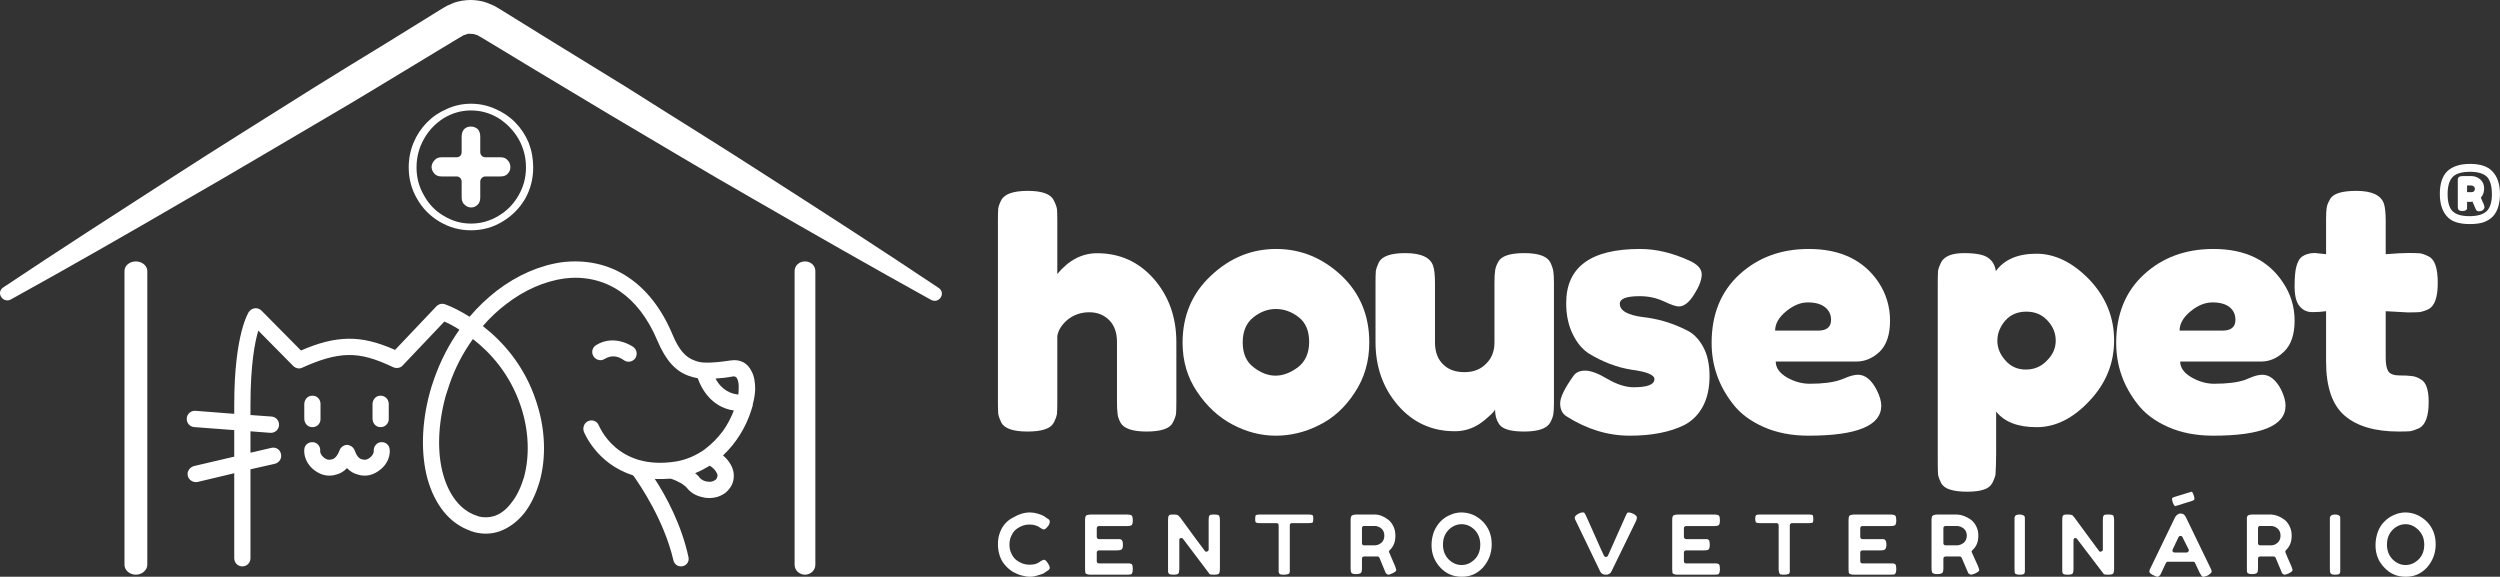 <svg xmlns="http://www.w3.org/2000/svg" width="1205" height="278" viewBox="0 0 1205 278" fill="none"><rect x="0" y="0" width="1205" height="278" fill="#333333" stroke="none"/><path d="M528.794 122.053C539.738 122.053 548.841 126.166 556.105 134.393C563.368 142.717 567 152.879 567 164.881V193.772C567 196.289 566.952 198.176 566.855 199.434C566.661 200.693 566.128 202.144 565.257 203.79C563.804 206.597 559.591 208 552.618 208C545.936 208 541.771 206.597 540.125 203.79C539.253 202.144 538.769 200.693 538.672 199.434C538.479 198.079 538.382 196.095 538.382 193.482V164.736C538.382 160.284 537.123 156.799 534.605 154.283C532.087 151.766 528.891 150.508 525.017 150.508C521.143 150.508 517.705 151.67 514.703 153.992C511.797 156.412 510.102 159.074 509.618 161.977V193.772C509.618 196.289 509.57 198.176 509.473 199.434C509.279 200.693 508.747 202.144 507.875 203.79C506.422 206.597 502.209 208 495.237 208C488.36 208 484.148 206.548 482.598 203.645C481.823 201.999 481.339 200.596 481.145 199.434C481.048 198.176 481 196.24 481 193.627V106.228C481 103.711 481.048 101.824 481.145 100.566C481.339 99.308 481.823 97.952 482.598 96.501C484.148 93.5 488.409 92 495.382 92C502.258 92 506.422 93.5 507.875 96.501C508.747 98.146 509.279 99.598 509.473 100.856C509.57 102.114 509.618 104.002 509.618 106.518V132.07C515.139 125.392 521.53 122.053 528.794 122.053V122.053Z" fill="white"></path><path fill-rule="evenodd" clip-rule="evenodd" d="M583.768 132.795C592.85 124.265 603.285 120 615.072 120C626.86 120 637.295 124.216 646.377 132.649C655.459 141.179 660 151.987 660 165.073C660 174.184 657.633 182.278 652.899 189.354C648.261 196.43 642.56 201.616 635.797 204.911C629.13 208.304 622.174 210 614.928 210C607.778 210 600.821 208.207 594.058 204.62C587.295 201.034 581.594 195.751 576.957 188.772C572.319 181.89 570 174.039 570 165.218C570 152.132 574.589 141.325 583.768 132.795V132.795ZM604.203 176.995C607.681 179.709 611.208 181.066 614.783 181.066C618.357 181.066 621.981 179.709 625.652 176.995C629.227 174.184 631.014 170.113 631.014 164.782C631.014 159.451 629.324 155.477 625.942 152.859C622.56 150.242 618.889 148.934 614.928 148.934C611.063 148.934 607.44 150.291 604.058 153.005C600.676 155.719 598.986 159.742 598.986 165.073C598.986 170.404 600.725 174.378 604.203 176.995V176.995Z" fill="white"></path><path d="M701.222 207.855C690.219 207.855 681.098 203.712 673.859 195.425C666.62 187.042 663 176.876 663 164.928V136.454C663 133.852 663.048 131.925 663.145 130.672C663.338 129.516 663.82 128.119 664.593 126.481C666.137 123.494 670.384 122 677.333 122C684.958 122 689.447 124.072 690.798 128.215C691.377 129.95 691.667 132.744 691.667 136.598V165.072C691.667 169.601 692.97 173.118 695.576 175.624C698.085 178.129 701.512 179.382 705.855 179.382C710.199 179.382 713.673 178.032 716.279 175.334C718.982 172.733 720.333 169.312 720.333 165.072V136.309C720.333 133.804 720.43 131.925 720.623 130.672C720.719 129.42 721.202 127.974 722.071 126.336C723.518 123.445 727.717 122 734.667 122C741.52 122 745.718 123.494 747.263 126.481C748.035 128.119 748.517 129.564 748.71 130.817C748.903 132.069 749 133.948 749 136.454V194.124C749 196.533 748.903 198.364 748.71 199.617C748.517 200.869 747.986 202.267 747.118 203.808C745.477 206.603 741.278 208 734.522 208C727.862 208 723.808 206.699 722.36 204.097C721.202 202.267 720.623 200.05 720.623 197.449C720.237 198.22 719.272 199.28 717.727 200.629C716.183 202.074 714.687 203.278 713.239 204.242C709.571 206.651 705.566 207.855 701.222 207.855V207.855Z" fill="white"></path><path d="M755.048 200.665C753.016 199.4 752 197.31 752 194.392C752 191.572 754.081 187.245 758.242 181.41C759.403 179.562 761.339 178.639 764.048 178.639C766.758 178.639 770.387 180 774.935 182.723C779.484 185.348 783.645 186.661 787.419 186.661C794.097 186.661 797.435 185.348 797.435 182.723C797.435 180.681 793.758 179.173 786.403 178.201C779.532 177.131 772.71 174.554 765.936 170.47C762.742 168.428 760.129 165.316 758.097 161.135C755.968 156.856 754.903 151.848 754.903 146.11C754.903 128.703 766.758 120 790.468 120C798.21 120 806.194 121.896 814.419 125.689C818.29 127.439 820.226 129.627 820.226 132.253C820.226 134.878 819.016 138.088 816.597 141.88C814.177 145.77 811.71 147.715 809.194 147.715C807.839 147.715 805.419 146.888 801.935 145.235C798.355 143.582 794.484 142.755 790.323 142.755C783.935 142.755 780.742 143.971 780.742 146.402C780.742 149.708 784.419 151.848 791.774 152.82C799.032 153.598 806.048 155.689 812.823 159.092C816.016 160.551 818.677 163.177 820.806 166.969C822.935 170.762 824 175.527 824 181.264C824 187.002 822.935 191.864 820.806 195.851C818.677 199.838 815.677 202.853 811.806 204.895C804.839 208.298 796.081 210 785.532 210C774.984 210 764.823 206.888 755.048 200.665V200.665Z" fill="white"></path><path fill-rule="evenodd" clip-rule="evenodd" d="M911 154.582C911 161.238 909.348 166.206 906.044 169.486C902.643 172.669 898.902 174.26 894.82 174.26H855.902C855.902 177.251 857.699 179.807 861.295 181.929C864.89 183.955 868.535 184.968 872.227 184.968C878.544 184.968 883.499 184.341 887.095 183.087L888.99 182.363C891.614 181.206 893.8 180.627 895.549 180.627C899.047 180.627 902.06 183.087 904.586 188.006C906.044 190.9 906.773 193.408 906.773 195.531C906.773 205.177 895.063 210 871.644 210C863.579 210 856.388 208.601 850.071 205.804C843.755 203.006 838.847 199.341 835.349 194.807C828.45 186.029 825 176.19 825 165.289C825 151.495 829.47 140.498 838.41 132.299C847.35 124.1 858.477 120 871.79 120C887.046 120 898.27 125.354 905.461 136.061C909.154 141.656 911 147.83 911 154.582V154.582ZM876.308 159.357C880.487 159.357 882.576 157.621 882.576 154.148C882.576 151.64 881.605 149.614 879.661 148.071C877.718 146.527 874.948 145.756 871.353 145.756C867.854 145.756 864.356 147.203 860.858 150.096C857.359 152.99 855.61 156.077 855.61 159.357H876.308Z" fill="white"></path><path fill-rule="evenodd" clip-rule="evenodd" d="M934 218.918V136.176C934 133.669 934.049 131.788 934.146 130.535C934.34 129.377 934.826 128.027 935.604 126.484C937.159 123.495 940.852 122 946.684 122C952.419 122 956.307 122.771 958.348 124.314C960.389 125.761 961.604 127.883 961.993 130.679C966.075 125.086 972.588 122.289 981.53 122.289C990.472 122.289 998.977 126.436 1007.04 134.73C1015.01 143.119 1019 152.908 1019 164.094C1019 175.184 1015.01 184.925 1007.04 193.314C999.172 201.704 990.715 205.899 981.676 205.899C972.636 205.899 966.124 203.392 962.139 198.377V218.774C962.139 221.233 961.993 227.308 961.847 228.61C961.653 229.767 961.167 231.117 960.389 232.66C959.515 234.3 958.105 235.409 956.161 235.987C954.217 236.662 951.544 237 948.142 237C944.74 237 942.019 236.662 939.978 235.987C937.937 235.409 936.479 234.348 935.604 232.805C934.826 231.262 934.34 229.912 934.146 228.755C934 227.453 934 221.377 934 218.918ZM966.513 154.547C963.986 157.537 962.722 160.767 962.722 164.239C962.722 167.711 964.034 170.893 966.659 173.786C969.186 176.679 972.442 178.126 976.427 178.126C980.509 178.126 983.911 176.679 986.633 173.786C989.452 170.99 990.861 167.807 990.861 164.239C990.861 160.574 989.549 157.344 986.925 154.547C984.3 151.654 980.898 150.208 976.719 150.208C972.442 150.208 969.04 151.654 966.513 154.547Z" fill="white"></path><path fill-rule="evenodd" clip-rule="evenodd" d="M1106 154.582C1106 161.238 1104.3 166.206 1100.91 169.486C1097.61 172.669 1093.92 174.26 1089.85 174.26H1050.85C1050.85 177.251 1052.69 179.807 1056.38 181.929C1059.97 183.955 1063.56 184.968 1067.15 184.968C1073.55 184.968 1078.55 184.341 1082.14 183.087L1083.88 182.363C1086.5 181.206 1088.68 180.627 1090.43 180.627C1094.02 180.627 1097.08 183.087 1099.6 188.006C1100.96 190.9 1101.63 193.408 1101.63 195.531C1101.63 205.177 1089.99 210 1066.71 210C1058.56 210 1051.33 208.601 1045.03 205.804C1038.72 203.006 1033.82 199.341 1030.33 194.807C1023.44 186.029 1020 176.19 1020 165.289C1020 151.495 1024.46 140.498 1033.39 132.299C1042.31 124.1 1053.47 120 1066.86 120C1082.09 120 1093.24 125.354 1100.32 136.061C1104.11 141.656 1106 147.83 1106 154.582V154.582ZM1071.22 159.357C1075.39 159.357 1077.48 157.621 1077.48 154.148C1077.48 151.64 1076.56 149.614 1074.71 148.071C1072.77 146.527 1070.01 145.756 1066.42 145.756C1062.83 145.756 1059.29 147.203 1055.8 150.096C1052.3 152.99 1050.56 156.077 1050.56 159.357H1071.22Z" fill="white"></path><path d="M1160.56 150.581L1149.91 150V172.677C1149.91 175.584 1150.35 177.716 1151.22 179.073C1152.19 180.332 1153.95 180.962 1156.47 180.962C1159.1 180.962 1161.09 181.059 1162.45 181.253C1163.82 181.35 1165.27 181.883 1166.83 182.852C1169.36 184.209 1170.62 187.843 1170.62 193.754C1170.62 200.635 1169.07 204.85 1165.96 206.401C1164.3 207.176 1162.84 207.661 1161.58 207.855C1160.32 207.952 1158.52 208 1156.18 208C1144.71 208 1136 205.432 1130.07 200.296C1124.14 195.16 1121.17 186.486 1121.17 174.276V150C1119.13 150.291 1116.89 150.436 1114.46 150.436C1112.03 150.436 1110.04 149.515 1108.48 147.674C1106.83 145.833 1106 142.635 1106 138.08C1106 133.622 1106.29 130.376 1106.88 128.341C1107.46 126.306 1108.24 124.852 1109.21 123.98C1110.96 122.623 1113.15 121.945 1115.77 121.945L1121.17 122.526V105.664C1121.17 103.145 1121.27 101.303 1121.46 100.14C1121.66 98.88 1122.19 97.524 1123.07 96.07C1124.43 93.357 1128.66 92 1135.76 92C1143.15 92 1147.58 94.035 1149.03 98.105C1149.62 99.85 1149.91 102.66 1149.91 106.536V122.526C1154.67 122.139 1158.32 121.945 1160.85 121.945C1163.28 121.945 1165.13 121.993 1166.39 122.09C1167.66 122.284 1169.12 122.817 1170.77 123.689C1173.59 125.143 1175 129.358 1175 136.336C1175 143.216 1173.54 147.432 1170.62 148.982C1168.97 149.758 1167.51 150.242 1166.25 150.436C1164.98 150.533 1163.09 150.581 1160.56 150.581V150.581Z" fill="white"></path><path fill-rule="evenodd" clip-rule="evenodd" d="M1201.1 82.369C1203.7 84.907 1205 88.667 1205 93.647C1205 95.404 1204.76 97.259 1204.28 99.212C1203.8 101.067 1202.98 102.678 1201.83 104.045C1200.67 105.315 1199.23 106.291 1197.5 106.975C1195.77 107.658 1193.41 108 1190.43 108C1185.52 108 1182.01 106.926 1179.9 104.778C1177.3 102.239 1176 98.48 1176 93.5C1176 88.52 1177.2 84.859 1179.61 82.515C1182.11 80.172 1185.76 79 1190.57 79C1195.38 79 1198.89 80.123 1201.1 82.369V82.369ZM1182.49 85.005C1180.66 86.665 1179.75 89.497 1179.75 93.5C1179.75 97.503 1180.57 100.286 1182.2 101.848C1183.84 103.411 1186.53 104.192 1190.28 104.192C1194.03 104.192 1196.78 103.411 1198.51 101.848C1200.24 100.189 1201.1 97.454 1201.1 93.647C1201.1 89.838 1200.34 87.056 1198.8 85.298C1197.16 83.638 1194.42 82.808 1190.57 82.808C1186.82 82.808 1184.13 83.54 1182.49 85.005ZM1195.77 95.258C1196.44 96.918 1196.87 97.894 1197.06 98.187C1197.16 98.48 1197.26 98.773 1197.35 99.066C1197.45 99.261 1197.5 99.554 1197.5 99.944C1197.5 100.335 1197.26 100.774 1196.78 101.263C1196.2 101.653 1195.53 101.848 1194.76 101.848C1194.08 101.848 1193.6 101.507 1193.31 100.823C1192.93 100.042 1192.4 98.822 1191.73 97.162C1191.44 97.259 1191 97.308 1190.43 97.308H1189.13V99.505C1189.13 99.993 1189.13 100.384 1189.13 100.677C1189.03 100.872 1188.79 101.116 1188.41 101.409C1188.12 101.604 1187.59 101.702 1186.82 101.702C1186.15 101.702 1185.67 101.604 1185.38 101.409C1184.99 101.116 1184.8 100.872 1184.8 100.677C1184.7 100.384 1184.66 99.993 1184.66 99.505V86.616C1184.66 86.03 1184.85 85.591 1185.23 85.298C1185.52 85.005 1186.24 84.859 1187.4 84.859H1191C1192.74 84.859 1194.23 85.396 1195.48 86.47C1196.73 87.544 1197.35 89.008 1197.35 90.864C1197.35 92.621 1196.82 94.086 1195.77 95.258ZM1192.3 92.328C1192.69 92.035 1192.88 91.596 1192.88 91.01C1192.88 90.522 1192.69 90.131 1192.3 89.838C1192.01 89.546 1191.58 89.399 1191 89.399H1189.13V92.621H1191.15C1191.63 92.621 1192.01 92.524 1192.3 92.328Z" fill="white"></path><path fill-rule="evenodd" clip-rule="evenodd" d="M364 187.837C363.855 190.017 363.565 192.342 362.841 194.813C362.841 195.006 362.841 195.2 362.841 195.394C362.551 196.266 362.261 197.186 361.972 198.155C359.653 205.422 355.162 213.269 348.497 219.519C349.752 220.584 350.767 221.699 351.539 222.861C353.423 225.623 354.147 228.529 353.423 231.726C352.843 234.197 351.394 236.086 349.656 237.54C348.062 238.702 346.178 239.574 344.15 239.865C342.266 240.155 340.238 240.155 338.354 239.574C335.601 238.993 332.993 237.54 331.254 235.36C330.675 234.633 329.661 233.761 328.501 233.034C326.908 232.162 325.169 231.29 323.285 230.709C320.581 230.903 318.021 230.951 315.606 230.854C311.694 230.709 308.217 229.982 305.174 229.11C287.352 223.588 281.412 208.038 281.412 208.038C280.687 206.003 281.701 203.678 283.585 202.951C285.613 202.079 287.932 203.096 288.656 205.131C288.801 205.131 297.06 227.076 325.893 222.425C331.11 221.553 335.746 219.373 339.658 216.612L339.803 216.467C343.136 213.996 345.889 211.09 348.352 207.892C350.67 204.695 352.409 201.207 353.713 197.865C342.701 196.266 337.919 186.965 336.326 182.314C334.78 182.024 333.331 181.636 331.979 181.152C325.749 178.972 320.967 173.885 316.91 164.293C312.129 152.958 305.898 145.255 298.654 140.314C290.685 134.937 281.412 133.047 272.138 134.21C262.576 135.518 252.868 139.733 244.174 146.418C240.117 149.47 236.205 153.103 232.728 157.172C242.146 164.439 252.723 176.065 258.374 193.214C263.155 207.311 263.155 221.117 260.112 232.017C258.374 237.976 255.911 243.207 252.723 247.277C249.39 251.491 245.189 254.543 240.697 256.142C236.785 257.45 232.728 257.595 228.381 256.432C227.995 256.239 227.512 256.093 226.932 255.996L226.787 255.851C216.645 252.363 209.545 243.207 206.068 230.854C202.88 219.083 203.025 204.404 207.227 188.999C207.806 186.868 208.483 184.736 209.255 182.605C212.298 173.885 216.5 165.892 221.426 158.916C218.528 157.027 215.92 155.719 214.182 154.992L194.042 176.21C192.883 177.518 190.854 177.664 189.405 176.937C180.856 172.868 174.336 170.979 167.816 171.124C161.151 171.269 154.341 173.304 145.648 177.228C144.199 177.954 142.46 177.518 141.301 176.356L124.493 159.352C122.9 164.729 120.726 175.484 120.726 195.103V200.044L130.869 200.771C133.042 200.916 134.636 202.806 134.491 204.986C134.346 207.166 132.463 208.764 130.289 208.619L120.726 207.892V218.211L130.724 215.885C133.042 215.304 135.215 216.757 135.505 219.228C135.795 221.263 134.346 223.152 132.318 223.588L120.726 226.204V269.076C120.726 271.256 118.988 273 116.814 273C114.641 273 112.902 271.256 112.902 269.076V228.093L95.225 232.308C93.052 232.744 90.734 231.29 90.444 228.965C90.154 226.93 91.748 225.041 93.631 224.605L112.902 220.1V207.311L93.631 205.858C91.458 205.712 89.864 203.823 90.009 201.643C90.154 199.463 92.038 197.865 94.211 198.01L112.902 199.463V195.103C112.902 160.369 120.002 150.342 120.002 150.196V150.342C120.195 150.051 120.34 149.857 120.436 149.76C122.03 148.162 124.493 148.162 126.087 149.76L145.068 168.944C153.472 165.311 160.427 163.421 167.671 163.276C174.771 163.131 181.871 164.875 190.419 168.653L210.414 147.58C211.139 146.854 212.153 146.418 213.167 146.418C213.65 146.418 214.133 146.515 214.616 146.708C217.901 147.871 221.813 149.857 226.353 152.667C230.265 148.016 234.756 143.802 239.393 140.169C249.245 132.611 260.257 127.816 271.124 126.362C282.281 125.054 293.438 127.234 303 133.774C311.404 139.442 318.794 148.452 324.155 161.241C327.197 168.653 330.53 172.287 334.732 173.74C336.084 174.321 337.63 174.66 339.368 174.757C339.465 174.757 339.562 174.757 339.658 174.757C343.136 174.902 347.337 174.466 352.119 173.74C356.9 173.013 360.378 175.048 362.261 178.972C363.565 181.297 364 184.349 364 187.837ZM227.946 163.421C223.31 169.816 219.398 177.228 216.645 185.221C215.969 187.159 215.341 189.096 214.761 191.034C210.994 204.986 210.704 218.356 213.602 228.674C216.355 238.557 221.861 245.823 229.395 248.439H229.54C229.83 248.536 230.168 248.682 230.554 248.875C233.307 249.602 235.771 249.457 238.234 248.73C241.276 247.713 244.174 245.533 246.493 242.335C249.101 239.138 251.129 234.778 252.578 229.982C255.186 220.245 255.186 208.183 250.984 195.685C245.768 180.134 236.205 169.816 227.946 163.421ZM345.019 227.221C344.44 226.204 343.425 225.332 342.121 224.46C339.948 225.768 337.485 227.076 335.022 228.093C335.988 228.771 336.76 229.546 337.34 230.418C338.064 231.145 339.079 231.726 340.238 232.017C341.107 232.162 341.976 232.308 342.846 232.162C343.57 232.017 344.295 231.726 344.874 231.29C345.261 231 345.55 230.515 345.744 229.837C346.033 229.11 345.744 228.238 345.019 227.221ZM356.031 187.546C356.176 185.366 355.886 183.622 355.306 182.46C354.872 181.733 354.292 181.297 353.278 181.442C350.235 182.024 347.482 182.314 344.874 182.46C346.613 185.802 349.945 189.581 355.886 190.162C355.983 189.29 356.031 188.418 356.031 187.546ZM187.811 218.501C187.521 221.553 185.783 224.46 183.32 226.349C181.871 227.512 180.132 228.529 178.248 228.965C176.365 229.401 174.336 229.401 172.308 228.674C170.424 228.238 168.83 227.221 167.237 225.623C165.788 227.221 164.049 228.238 162.31 228.674C160.282 229.401 158.108 229.401 156.225 228.965C154.341 228.529 152.603 227.512 151.154 226.349C148.256 224.024 146.372 220.391 146.662 216.612C146.807 214.432 148.69 212.979 150.864 213.124C152.892 213.269 154.486 215.159 154.341 217.193C154.196 218.356 154.921 219.519 155.935 220.391C156.515 220.972 157.239 221.263 157.964 221.553C158.64 221.65 159.316 221.602 159.992 221.408C161.296 221.117 162.6 219.809 163.614 217.193C163.904 216.176 164.773 215.159 165.933 214.723C166.319 214.529 166.754 214.432 167.237 214.432H167.381C167.768 214.432 168.154 214.529 168.541 214.723C169.845 215.159 170.569 216.176 171.004 217.193C171.873 219.809 173.177 221.117 174.481 221.408C175.157 221.602 175.834 221.65 176.51 221.553C177.234 221.263 177.959 220.972 178.538 220.391C179.552 219.519 180.277 218.356 180.132 217.193C180.132 216.176 180.422 215.304 181.001 214.577C181.726 213.705 182.595 213.124 183.754 213.124C185.783 212.979 187.666 214.432 187.811 216.612C187.908 217.29 187.908 217.92 187.811 218.501ZM306.188 172.722C304.884 174.466 302.421 174.902 300.682 173.594C297.591 171.366 294.5 171.172 291.409 173.013C289.67 174.176 287.207 173.594 286.048 171.705C284.889 169.816 285.469 167.491 287.352 166.328C296.335 160.805 305.174 167.2 305.174 167.2C307.057 168.508 307.347 170.979 306.188 172.722ZM187.377 194.667V202.079C187.377 204.259 185.348 206.148 183.03 205.858C181.001 205.712 179.552 203.823 179.552 201.788V194.813C179.552 192.778 181.001 190.889 183.03 190.743C185.348 190.453 187.377 192.342 187.377 194.667ZM154.486 194.667V202.079C154.486 204.259 152.603 206.148 150.139 205.858C148.111 205.712 146.662 203.823 146.662 201.788V194.813C146.662 192.778 148.111 190.889 150.139 190.743C152.603 190.453 154.486 192.342 154.486 194.667Z" fill="white"></path><path d="M328.212 273C326.473 273 325.024 271.837 324.589 270.093C320.098 250.765 308.506 233.761 305.174 229.11C304.594 228.238 304.256 227.802 304.16 227.802L310.1 223.007C310.39 223.443 312.708 226.204 315.606 230.854C320.967 238.993 328.501 252.945 331.834 268.495C332.414 270.82 330.675 273 328.212 273Z" fill="white"></path><path d="M65.5 277C62.444 277 60 274.824 60 272.213V130.642C60 128.031 62.444 126 65.5 126C68.403 126 71 128.031 71 130.642V272.213C71 274.824 68.403 277 65.5 277Z" fill="white"></path><path d="M388 277C385.222 277 383 274.824 383 272.213V130.642C383 128.031 385.222 126 388 126C390.778 126 393 128.031 393 130.642V272.213C393 274.824 390.778 277 388 277Z" fill="white"></path><path d="M5.221 144.344C1.448 146.383 -2.18 140.994 1.593 138.518C28.44 120.602 55.577 103.124 82.714 85.645C105.643 70.788 128.717 56.514 151.79 41.949C163.4 34.666 175.009 27.674 186.619 20.537L204.033 9.759L212.74 4.37C213.32 4.078 214.336 3.35 215.497 2.767C216.561 2.282 217.674 1.796 218.835 1.311C221.302 0.437 224.349 0 226.816 0C229.283 0 232.331 0.437 234.653 1.311C235.91 1.796 237.071 2.282 238.135 2.767C239.296 3.35 240.312 4.078 240.893 4.37L249.6 9.759L267.014 20.537L301.842 41.949C324.771 56.514 347.99 70.788 370.918 85.645C398.2 103.124 425.482 120.748 452.474 138.809C456.102 141.285 452.619 146.675 448.701 144.49C420.258 128.759 391.96 112.591 363.952 96.424C340.153 82.878 316.789 68.749 293.28 54.912L258.307 33.938L240.747 23.305L232.04 18.061C231.17 17.624 230.734 17.333 230.299 17.042C229.815 16.847 229.38 16.702 228.993 16.605C228.122 16.313 227.832 16.313 226.816 16.313C225.8 16.168 225.365 16.313 224.639 16.605C224.252 16.702 223.817 16.847 223.333 17.042C222.898 17.333 222.463 17.624 221.592 18.061L212.885 23.305L195.326 33.938C183.716 40.929 172.107 48.066 160.352 54.912C136.698 68.749 113.334 82.732 89.68 96.278C61.672 112.591 33.664 128.613 5.221 144.344V144.344Z" fill="white"></path><path d="M220.097 75.808C221.521 75.808 222.517 74.782 222.517 73.316V65.838C222.517 64.274 222.944 63.053 223.798 62.173C224.652 61.391 225.695 61 226.929 61C228.162 61 229.253 61.391 230.202 62.173C231.056 63.053 231.483 64.274 231.483 65.838V73.316C231.483 74.782 232.622 75.808 233.903 75.808H241.303C242.821 75.808 243.96 76.297 244.719 77.274C245.573 78.154 246 79.278 246 80.647C246 81.82 245.573 82.846 244.719 83.726C243.96 84.605 242.821 85.045 241.303 85.045H233.903C232.622 85.045 231.483 86.218 231.483 87.538V95.162C231.483 96.726 231.056 97.898 230.202 98.68C229.348 99.56 228.305 100 227.071 100C225.933 100 224.889 99.56 223.94 98.68C222.991 97.898 222.517 96.726 222.517 95.162V87.538C222.517 86.218 221.521 85.045 220.097 85.045H212.839C211.321 85.045 210.182 84.605 209.423 83.726C208.569 82.846 208.095 81.771 208 80.5C208.095 79.229 208.569 78.154 209.423 77.274C210.182 76.297 211.321 75.808 212.839 75.808H220.097Z" fill="white"></path><path fill-rule="evenodd" clip-rule="evenodd" d="M227 111C221.589 111 216.565 109.628 211.928 106.884C207.29 104.141 203.667 100.466 201.058 95.86C198.353 91.255 197 86.208 197 80.721C197 76.507 197.773 72.538 199.319 68.814C200.865 65.091 203.039 61.808 205.841 58.966C208.546 56.222 211.734 54.067 215.406 52.499C219.077 50.833 222.942 50 227 50C231.155 50 235.068 50.833 238.739 52.499C242.411 54.067 245.599 56.222 248.304 58.966C251.106 61.808 253.28 65.091 254.826 68.814C256.275 72.538 257 76.507 257 80.721C257 86.208 255.696 91.255 253.087 95.86C250.382 100.466 246.71 104.141 242.072 106.884C237.531 109.628 232.507 111 227 111V111ZM227 107.766C231.734 107.766 236.13 106.541 240.188 104.092C244.246 101.74 247.483 98.457 249.899 94.243C252.314 90.128 253.522 85.62 253.522 80.721C253.522 75.723 252.314 71.117 249.899 66.904C247.483 62.788 244.246 59.456 240.188 56.908C236.13 54.459 231.734 53.234 227 53.234C222.362 53.234 218.014 54.459 213.957 56.908C209.899 59.456 206.71 62.788 204.391 66.904C201.976 71.117 200.768 75.723 200.768 80.721C200.768 85.62 201.976 90.128 204.391 94.243C206.71 98.457 209.899 101.74 213.957 104.092C218.014 106.541 222.362 107.766 227 107.766Z" fill="white"></path><path d="M496.497 278C495.23 278 493.914 277.801 492.55 277.404C491.283 277.106 489.918 276.559 488.456 275.764C487.092 274.97 485.873 273.976 484.801 272.784C483.632 271.591 482.706 270.101 482.023 268.313C481.341 266.425 481 264.438 481 262.351C481 260.165 481.341 258.228 482.023 256.538C482.706 254.75 483.583 253.309 484.655 252.216C485.727 251.024 486.994 250.08 488.456 249.385C491.088 247.795 493.768 247 496.497 247C497.667 247 498.934 247.199 500.298 247.596C501.565 247.994 502.54 248.391 503.222 248.788L504.246 249.534C504.733 249.832 505.123 250.08 505.415 250.279C506 250.726 506 251.322 506 251.471C506 251.968 505.805 252.564 505.415 253.26C504.099 255.048 503.368 255.197 503.222 255.197C503.076 255.197 502.637 255.197 501.468 254.452C500.152 253.409 498.398 252.813 496.059 252.813C494.012 252.813 492.014 253.508 490.064 254.899C488.992 255.694 488.164 256.737 487.579 258.029C486.897 259.321 486.556 260.811 486.556 262.5C486.556 264.189 486.897 265.679 487.579 266.971C488.164 268.263 488.992 269.306 490.064 270.101C492.014 271.492 494.012 272.188 496.059 272.188C497.131 272.188 498.105 272.088 498.982 271.889C499.86 271.591 500.444 271.293 500.883 270.995L501.76 270.399C502.784 269.803 503.222 269.803 503.222 269.803C503.368 269.803 504.099 269.803 505.269 271.74C505.854 272.784 506 273.38 506 273.678C506 273.976 505.903 274.224 505.708 274.423C505.415 274.821 505.025 275.119 504.538 275.317L503.076 276.361C502.93 276.361 502.199 276.808 500.444 277.255C499.08 277.752 497.764 278 496.497 278V278Z" fill="white"></path><path d="M525.819 277C524.781 277 523.445 276.857 523.148 276.143C523.148 275.857 523 275.286 523 274.286V250.714C523 249.286 523.297 248.714 523.445 248.571C523.594 248.429 524.187 248 525.968 248H543.181C543.774 248 544.269 248.048 544.665 248.143C544.665 248.143 544.961 248.143 545.406 248.429C545.703 248.571 546 249.286 546 250.857C546 251.857 545.852 253.143 545.11 253.286C544.813 253.429 544.219 253.571 543.181 253.571H529.677C529.084 253.571 528.639 254 528.639 254.571V258.857C528.639 259.286 529.084 259.857 529.677 259.857H538.432C539.026 259.857 539.471 259.857 539.768 259.857C539.916 259.857 540.213 260 540.51 260.143C540.806 260.286 541.252 261 541.252 262.571C541.252 263.571 541.103 264.857 540.213 265C540.065 265.143 539.471 265.286 538.284 265.286H529.677C529.084 265.286 528.639 265.714 528.639 266.286V270.571C528.639 271.143 529.084 271.571 529.677 271.571H543.181C543.774 271.571 544.219 271.571 544.516 271.571C544.665 271.571 544.961 271.714 545.406 271.857C545.703 272 546 272.714 546 274.286C546 275.286 545.852 276.571 545.11 276.857C544.813 276.857 544.219 277 543.181 277H525.819Z" fill="white"></path><path d="M585.143 277C583.857 277 583.429 276.856 583.286 276.856C583 276.761 582.81 276.569 582.714 276.282C576.333 267.86 572.143 262.309 570.143 259.629C570 259.485 569.714 259.342 569.429 259.342C569.238 259.342 569.095 259.342 569 259.342C568.571 259.485 568.429 259.916 568.429 260.347V274.272C568.333 274.847 568.286 275.277 568.286 275.564C568.286 275.708 568.286 275.995 568 276.426C567.857 276.713 567.143 277 565.571 277C563.714 277 563.429 276.569 563.286 276.426C563.143 275.995 563 275.708 563 275.564C563 275.277 563 274.847 563 274.272V250.584C563 249.436 563.143 248.861 563.286 248.718C563.381 248.431 563.571 248.239 563.857 248.144C564.238 248.048 564.81 248 565.571 248C566.333 248 566.905 248.048 567.286 248.144C567.857 248.287 567.857 248.431 567.857 248.431C568.143 248.574 568.429 249.005 568.857 249.436C574.714 257.475 578.714 262.931 580.714 265.515C580.857 265.802 581.143 265.946 581.571 265.946C581.667 265.946 581.762 265.898 581.857 265.802C582.286 265.658 582.571 265.371 582.571 264.941V250.584C582.571 249.436 582.714 248.861 582.857 248.718C582.952 248.431 583.143 248.239 583.429 248.144C583.905 248.048 584.476 248 585.143 248C585.81 248 586.381 248.048 586.857 248.144C587.286 248.287 587.429 248.431 587.571 248.431C587.571 248.526 587.619 248.67 587.714 248.861C587.857 249.149 588 249.579 588 250.728V274.272C588 274.847 587.952 275.277 587.857 275.564C587.857 275.708 587.857 275.995 587.571 276.426C587.429 276.713 586.714 277 585.143 277V277Z" fill="white"></path><path d="M618.927 277C618.154 277 617.573 276.952 617.187 276.857C616.751 276.714 616.751 276.571 616.606 276.429C616.413 276.048 616.316 275.81 616.316 275.714C616.316 275.333 616.316 274.857 616.316 274.286V253.143C616.316 252.571 615.881 252.143 615.301 252.143H607.031C606.016 252.143 605.725 252 605.435 251.857C605.338 251.857 605.242 251.762 605.145 251.571C605.048 251.19 605 250.667 605 250C605 249.286 605.145 248.857 605.145 248.571C605.29 248.429 605.29 248.286 605.435 248.286C605.58 248.143 606.161 248 607.176 248H630.969C631.984 248 632.275 248.143 632.42 248.286C632.613 248.286 632.758 248.381 632.855 248.571C632.952 248.952 633 249.476 633 250.143C633 250.857 632.855 251.286 632.855 251.571C632.71 251.857 632.71 251.857 632.565 251.857C632.42 252 631.839 252.143 630.824 252.143H622.699C622.119 252.143 621.684 252.571 621.684 253.143V274.429C621.684 275 621.684 275.429 621.684 275.714C621.539 275.857 621.539 276 621.394 276.429C621.249 276.429 621.249 276.714 620.813 276.714C620.33 276.905 619.701 277 618.927 277V277Z" fill="white"></path><path fill-rule="evenodd" clip-rule="evenodd" d="M669.217 277C668.936 277 668.703 276.906 668.516 276.717C668.236 276.528 668.049 276.387 667.955 276.293C667.675 275.727 666.694 273.322 664.873 268.795C664.592 268.371 664.312 268.229 663.892 268.229C663.892 268.229 663.425 268.229 662.49 268.229H657.446C656.885 268.229 656.465 268.654 656.465 269.22V274.029C656.465 274.595 656.418 275.02 656.325 275.302C656.325 275.491 656.231 275.727 656.045 276.01C655.904 276.293 655.204 276.717 653.662 276.717C652.682 276.717 651.42 276.576 651.28 275.868C651.14 275.585 651 275.02 651 273.888V250.688C651 250.122 651.047 249.698 651.14 249.415C651.14 249.273 651.14 248.99 651.42 248.707C651.56 248.424 652.261 248 653.803 248H662.631C664.873 248 666.975 248.849 669.217 250.546C670.151 251.301 670.945 252.338 671.599 253.659C672.253 254.979 672.58 256.488 672.58 258.185C672.58 261.156 671.739 263.42 669.777 265.259C669.497 265.541 669.357 265.966 669.637 266.39C670.197 267.805 671.132 269.974 672.439 272.898C672.86 274.029 673 274.595 673 274.737C673 275.444 671.879 276.01 670.898 276.434C670.057 276.859 669.497 277 669.217 277V277ZM657.446 253.517C656.885 253.517 656.465 253.941 656.465 254.507V261.863C656.465 262.429 656.885 262.854 657.446 262.854H662.631C663.658 262.854 664.686 262.476 665.713 261.722C666.741 260.873 667.255 259.694 667.255 258.185C667.255 256.676 666.741 255.498 665.713 254.649C664.686 253.894 663.658 253.517 662.631 253.517H657.446Z" fill="white"></path><path fill-rule="evenodd" clip-rule="evenodd" d="M704.645 278C700.585 278 697.105 276.659 694.205 273.529C691.45 270.548 690 266.971 690 262.798C690 260.513 690.387 258.327 691.16 256.24C692.03 254.253 693.093 252.614 694.35 251.322C695.703 249.931 697.25 248.888 698.99 248.192C700.73 247.397 702.518 247 704.355 247C708.27 247 711.75 248.49 714.65 251.322C717.55 254.303 719 257.88 719 262.351C719 266.673 717.55 270.399 714.795 273.529C712.04 276.51 708.705 278 704.645 278V278ZM704.5 252.663C702.18 252.663 700.102 253.558 698.265 255.346C696.428 257.234 695.51 259.619 695.51 262.5C695.51 265.381 696.428 267.766 698.265 269.654C700.102 271.442 702.18 272.337 704.5 272.337C706.82 272.337 708.898 271.442 710.735 269.654C712.572 267.865 713.49 265.481 713.49 262.5C713.49 259.619 712.572 257.234 710.735 255.346C708.898 253.558 706.82 252.663 704.5 252.663Z" fill="white"></path><path d="M773.856 277C773.279 277 772.75 276.853 772.269 276.559C771.788 276.265 771.452 275.873 771.26 275.382L759.577 251.118C759 250.088 759 249.647 759 249.5C759 248.912 759.721 248.176 760.875 247.588C762.029 247 762.462 247 762.606 247C763.183 247 763.327 247 763.327 247C763.423 247 763.567 247.098 763.76 247.294C763.952 247.588 764.144 247.931 764.337 248.324C764.529 248.716 765.058 249.892 765.923 251.853C766.5 253.225 767.942 256.461 770.25 261.559L771.548 264.5C772.51 266.559 773.038 267.686 773.135 267.882C773.279 268.176 773.712 268.471 774 268.471C774.433 268.471 774.865 268.176 775.01 267.882L783.519 248.765C783.712 248.275 783.904 247.882 784.096 247.588C784.385 247 784.817 247 784.962 247C785.635 247 786.356 247.196 787.125 247.588C788.423 248.176 789 248.912 789 249.5C789 249.647 789 250.088 788.567 251.118L776.74 275.382C776.548 275.873 776.212 276.265 775.731 276.559C775.25 276.853 774.769 277 774.289 277H773.856Z" fill="white"></path><path d="M808.819 277C807.781 277 806.445 276.857 806.148 276.143C806.148 275.857 806 275.286 806 274.286V250.714C806 249.286 806.297 248.714 806.445 248.571C806.594 248.429 807.187 248 808.968 248H826.181C826.774 248 827.219 248.048 827.516 248.143C827.665 248.143 827.961 248.143 828.406 248.429C828.703 248.571 829 249.286 829 250.857C829 251.857 828.852 253.143 828.11 253.286C827.813 253.429 827.219 253.571 826.181 253.571H812.677C812.084 253.571 811.639 254 811.639 254.571V258.857C811.639 259.286 812.084 259.857 812.677 259.857H821.284C821.976 259.857 822.471 259.857 822.768 259.857C822.916 259.857 823.064 260 823.51 260.143C823.806 260.286 824.103 261 824.103 262.571C824.103 263.571 823.955 264.857 823.213 265C823.064 265.143 822.471 265.286 821.284 265.286H812.677C812.084 265.286 811.639 265.714 811.639 266.286V270.571C811.639 271.143 812.084 271.571 812.677 271.571H826.181C826.774 271.571 827.219 271.571 827.516 271.571C827.665 271.571 827.961 271.714 828.406 271.857C828.703 272 829 272.714 829 274.286C829 275.286 828.852 276.571 828.11 276.857C827.813 276.857 827.219 277 826.181 277H808.819Z" fill="white"></path><path d="M860.073 277C859.299 277 858.67 276.952 858.187 276.857C857.896 276.714 857.751 276.571 857.751 276.429C857.558 276.048 857.461 275.762 857.461 275.571C857.364 275.381 857.316 274.952 857.316 274.286V253.143C857.316 252.571 856.881 252.143 856.301 252.143H848.176C847.161 252.143 846.725 252 846.58 251.857C846.387 251.857 846.29 251.762 846.29 251.571C846.145 251.286 846 250.857 846 250C846 249.286 846.145 248.857 846.29 248.571C846.29 248.429 846.435 248.286 846.435 248.286C846.725 248.143 847.161 248 848.176 248H871.969C872.985 248 873.42 248.143 873.565 248.286C873.758 248.286 873.855 248.381 873.855 248.571C873.952 248.952 874 249.476 874 250.143C874 250.857 874 251.286 873.855 251.571C873.855 251.857 873.71 251.857 873.71 251.857C873.42 252 872.985 252.143 871.969 252.143H863.7C863.264 252.143 862.684 252.571 862.684 253.143V274.429C862.684 275 862.684 275.429 862.684 275.714C862.684 275.857 862.539 276 862.394 276.429C862.394 276.571 862.249 276.714 861.814 276.714C861.427 276.905 860.846 277 860.073 277V277Z" fill="white"></path><path d="M893.819 277C892.781 277 891.445 276.857 891.148 276.143C891.148 275.857 891 275.429 891 274.286V250.714C891 249.286 891.297 248.714 891.445 248.571C891.594 248.429 892.187 248 893.968 248H911.181C911.774 248 912.219 248.048 912.516 248.143C912.665 248.143 912.961 248.143 913.406 248.429C913.703 248.571 914 249.286 914 250.857C914 251.857 913.852 253.143 913.11 253.286C912.813 253.429 912.219 253.571 911.181 253.571H897.677C897.084 253.571 896.639 254 896.639 254.571V258.857C896.639 259.286 897.084 259.857 897.677 259.857H906.432C907.026 259.857 907.471 259.857 907.768 259.857C907.916 259.857 908.064 259.857 908.51 260.143C908.806 260.286 909.252 261 909.252 262.571C909.252 263.571 908.955 264.857 908.213 265C908.064 265.143 907.471 265.286 906.284 265.286H897.677C897.084 265.286 896.639 265.714 896.639 266.286V270.571C896.639 271.143 897.084 271.571 897.677 271.571H911.181C911.774 271.571 912.219 271.571 912.516 271.571C912.665 271.571 912.961 271.714 913.406 271.857C913.703 272 914 272.714 914 274.286C914 275.286 913.852 276.571 913.11 276.857C912.813 276.857 912.219 277 911.181 277H893.819Z" fill="white"></path><path fill-rule="evenodd" clip-rule="evenodd" d="M950.045 277C949.752 277 949.507 276.906 949.312 276.717C949.019 276.528 948.824 276.387 948.726 276.293C948.58 275.868 947.847 274.312 945.503 268.795C945.21 268.371 944.917 268.229 944.478 268.229H943.159H937.739C937.153 268.229 936.713 268.654 936.713 269.22V274.029C936.713 274.595 936.665 275.02 936.567 275.302C936.567 275.444 936.567 275.727 936.274 276.01C936.127 276.293 935.395 276.717 933.783 276.717C932.758 276.717 931.586 276.576 931.293 275.868C931.147 275.585 931 275.02 931 273.888V250.688C931 250.122 931.049 249.698 931.147 249.415C931.147 249.273 931.146 248.99 931.439 248.707C931.586 248.424 932.318 248 933.93 248H943.306C945.552 248.094 947.798 248.943 950.045 250.546C951.021 251.301 951.851 252.338 952.535 253.659C953.219 254.979 953.561 256.488 953.561 258.185C953.561 261.156 952.682 263.42 950.631 265.259C950.338 265.541 950.191 265.966 950.484 266.39C951.07 267.805 952.047 269.974 953.414 272.898C953.853 274.029 954 274.595 954 274.737C954 275.444 952.828 276.01 951.949 276.434C950.924 276.859 950.338 277 950.045 277V277ZM937.739 253.517C937.153 253.517 936.713 253.941 936.713 254.507V261.863C936.713 262.429 937.153 262.854 937.739 262.854H943.306C944.282 262.854 945.308 262.476 946.382 261.722C947.456 260.873 947.994 259.694 947.994 258.185C947.994 256.676 947.456 255.498 946.382 254.649C945.308 253.894 944.234 253.517 943.159 253.517H937.739Z" fill="white"></path><path d="M973.5 277C972.579 277 971.395 276.857 971.132 276.143C971.132 275.857 971 275.429 971 274.286V250.714C971 250.143 971 249.714 971 249.429C971.132 249.286 971.132 249.143 971.263 248.714C971.526 248.429 972.053 248 973.5 248C974.421 248 975.605 248.286 975.868 249C976 249.143 976 249.714 976 250.857V274.286C976 274.857 976 275.286 976 275.571C976 275.714 975.868 276 975.737 276.429C975.605 276.714 974.947 277 973.5 277Z" fill="white"></path><path d="M1016.14 277C1014.86 277 1014.43 276.856 1014.29 276.856C1014 276.761 1013.81 276.569 1013.71 276.282C1007.33 267.86 1003.14 262.356 1001.14 259.772C1001 259.485 1000.71 259.342 1000.43 259.342C1000.33 259.342 1000.19 259.342 1000 259.342C999.714 259.485 999.429 259.916 999.429 260.347V274.272C999.429 274.847 999.381 275.277 999.286 275.564C999.286 275.708 999.286 275.995 999 276.426C998.857 276.713 998.143 277 996.571 277C994.714 277 994.429 276.569 994.286 276.426C994.143 275.995 994 275.708 994 275.564C994 275.277 994 274.847 994 274.272V250.584C994 249.436 994.143 248.861 994.286 248.718C994.381 248.431 994.571 248.239 994.857 248.144C995.333 248.048 995.905 248 996.571 248C997.333 248 997.905 248.048 998.286 248.144C998.857 248.287 999 248.431 999 248.431C999.143 248.574 999.429 249.005 999.857 249.436C1005.71 257.475 1009.71 262.787 1011.71 265.515C1011.86 265.802 1012.29 265.946 1012.57 265.946C1012.67 265.946 1012.76 265.898 1012.86 265.802C1013.29 265.658 1013.57 265.371 1013.57 264.941V250.584C1013.57 249.436 1013.71 248.861 1013.86 248.718C1013.95 248.431 1014.14 248.239 1014.43 248.144C1014.9 248.048 1015.48 248 1016.14 248C1016.81 248 1017.38 248.048 1017.86 248.144C1018.29 248.287 1018.43 248.431 1018.57 248.431C1018.67 248.526 1018.71 248.67 1018.71 248.861C1018.86 249.149 1019 249.579 1019 250.728V274.272C1019 274.847 1018.95 275.277 1018.86 275.564C1018.86 275.708 1018.86 275.995 1018.57 276.426C1018.43 276.713 1017.71 277 1016.14 277V277Z" fill="white"></path><path fill-rule="evenodd" clip-rule="evenodd" d="M1062.16 278C1061.86 278 1061.62 277.951 1061.42 277.852C1061.12 277.556 1060.98 277.408 1060.98 277.26C1060.78 276.964 1060.53 276.569 1060.24 276.076L1058.02 271.339C1057.87 270.895 1057.43 270.747 1057.13 270.747H1045.01C1044.57 270.747 1044.28 270.895 1043.98 271.339L1041.76 276.076C1041.47 276.569 1041.27 276.964 1041.17 277.26C1041.02 277.26 1041.02 277.408 1040.58 277.704C1040.38 277.901 1040.14 278 1039.84 278C1039.55 278 1039.1 277.852 1037.92 277.26C1037.18 276.964 1036 276.224 1036 275.484C1036 275.336 1036 274.744 1036.59 273.708L1048.41 249.285C1048.71 248.792 1049.05 248.397 1049.45 248.101C1049.94 247.706 1050.48 247.509 1051.07 247.509C1052.26 247.509 1053 248.101 1053.59 249.285L1065.41 273.708C1066 274.744 1066 275.336 1066 275.484C1066 276.224 1064.82 276.964 1064.08 277.408C1062.9 277.852 1062.45 278 1062.16 278V278ZM1050.93 258.314C1050.63 258.314 1050.19 258.462 1050.04 258.906L1047.23 264.827C1047.08 265.123 1047.08 265.567 1047.23 265.863C1047.38 266.159 1047.82 266.307 1048.12 266.307H1053.88C1054.33 266.307 1054.62 266.159 1054.77 265.863C1055.06 265.567 1055.06 265.123 1054.92 264.827L1051.96 258.906C1051.81 258.462 1051.37 258.314 1050.93 258.314ZM1048.41 243.957C1048.12 243.809 1047.67 243.365 1047.23 242.032C1047.03 241.44 1046.94 240.947 1046.94 240.552C1046.94 240.108 1047.08 240.108 1047.08 239.96C1047.08 239.96 1047.38 239.812 1048.12 239.516L1055.36 237.296C1055.85 237.197 1056.2 237.099 1056.39 237C1056.54 237 1056.99 237.444 1057.43 238.924C1057.63 239.516 1057.72 240.01 1057.72 240.404C1057.72 240.7 1057.58 240.848 1057.58 240.848C1057.58 240.848 1057.43 241.144 1056.54 241.44L1049.45 243.661L1048.41 243.957Z" fill="white"></path><path fill-rule="evenodd" clip-rule="evenodd" d="M1101.19 277C1100.91 277 1100.68 276.906 1100.49 276.717C1100.21 276.528 1100.02 276.387 1099.92 276.293C1099.92 276.01 1099.36 274.878 1096.82 268.795C1096.68 268.371 1096.26 268.229 1095.83 268.229H1094.56H1089.35C1088.78 268.229 1088.36 268.654 1088.36 269.22V274.029C1088.36 274.595 1088.31 275.02 1088.22 275.302C1088.22 275.444 1088.22 275.727 1087.94 276.01C1087.79 276.293 1087.09 276.717 1085.68 276.717C1084.55 276.717 1083.42 276.576 1083.14 275.868C1083 275.585 1083 275.02 1083 273.888V250.688C1083 250.122 1083 249.698 1083 249.415C1083 249.273 1083.14 249.132 1083.28 248.707C1083.42 248.424 1084.13 248 1085.68 248H1094.71C1096.87 248.094 1099.03 248.943 1101.19 250.546C1102.13 251.301 1102.93 252.338 1103.59 253.659C1104.25 254.979 1104.58 256.488 1104.58 258.185C1104.58 261.156 1103.73 263.42 1101.76 265.259C1101.47 265.541 1101.47 265.966 1101.62 266.39C1102.18 267.805 1103.12 269.974 1104.44 272.898C1104.86 274.029 1105 274.595 1105 274.737C1105 275.444 1103.87 276.01 1103.03 276.434C1102.04 276.859 1101.47 277 1101.19 277V277ZM1089.35 253.517C1088.78 253.517 1088.36 253.941 1088.36 254.507V261.863C1088.36 262.429 1088.78 262.854 1089.35 262.854H1094.71C1095.74 262.854 1096.73 262.476 1097.67 261.722C1098.7 260.873 1099.22 259.694 1099.22 258.185C1099.22 256.676 1098.7 255.498 1097.67 254.649C1096.73 253.894 1095.69 253.517 1094.56 253.517H1089.35Z" fill="white"></path><path d="M1125.5 277C1124.58 277 1123.39 276.857 1123.26 276.143C1123.13 275.857 1123 275.429 1123 274.286V250.714C1123 250.143 1123 249.714 1123 249.429C1123.13 249.286 1123.13 249 1123.39 248.714C1123.53 248.429 1124.18 248 1125.5 248C1126.55 248 1127.61 248.286 1127.87 249C1128 249.143 1128 249.714 1128 250.857V274.286C1128 274.857 1128 275.286 1128 275.571C1128 275.714 1127.87 276 1127.74 276.429C1127.61 276.714 1126.95 277 1125.5 277V277Z" fill="white"></path><path fill-rule="evenodd" clip-rule="evenodd" d="M1159.65 278C1155.44 278 1152.11 276.659 1149.21 273.529C1146.31 270.548 1145 266.971 1145 262.798C1145 260.513 1145.39 258.327 1146.16 256.24C1146.93 254.253 1148 252.614 1149.35 251.322C1150.7 249.931 1152.25 248.888 1153.99 248.192C1155.73 247.397 1157.52 247 1159.36 247C1163.27 247 1166.61 248.49 1169.65 251.322C1172.55 254.303 1174 257.88 1174 262.351C1174 266.673 1172.55 270.399 1169.8 273.529C1167.04 276.51 1163.71 278 1159.65 278V278ZM1159.5 252.663C1157.18 252.663 1155.1 253.558 1153.27 255.346C1151.43 257.234 1150.51 259.619 1150.51 262.5C1150.51 265.381 1151.43 267.766 1153.27 269.654C1155.1 271.442 1157.18 272.337 1159.5 272.337C1161.82 272.337 1163.9 271.442 1165.74 269.654C1167.57 267.865 1168.49 265.481 1168.49 262.5C1168.49 259.619 1167.52 257.234 1165.59 255.346C1163.75 253.558 1161.72 252.663 1159.5 252.663V252.663Z" fill="white"></path></svg>